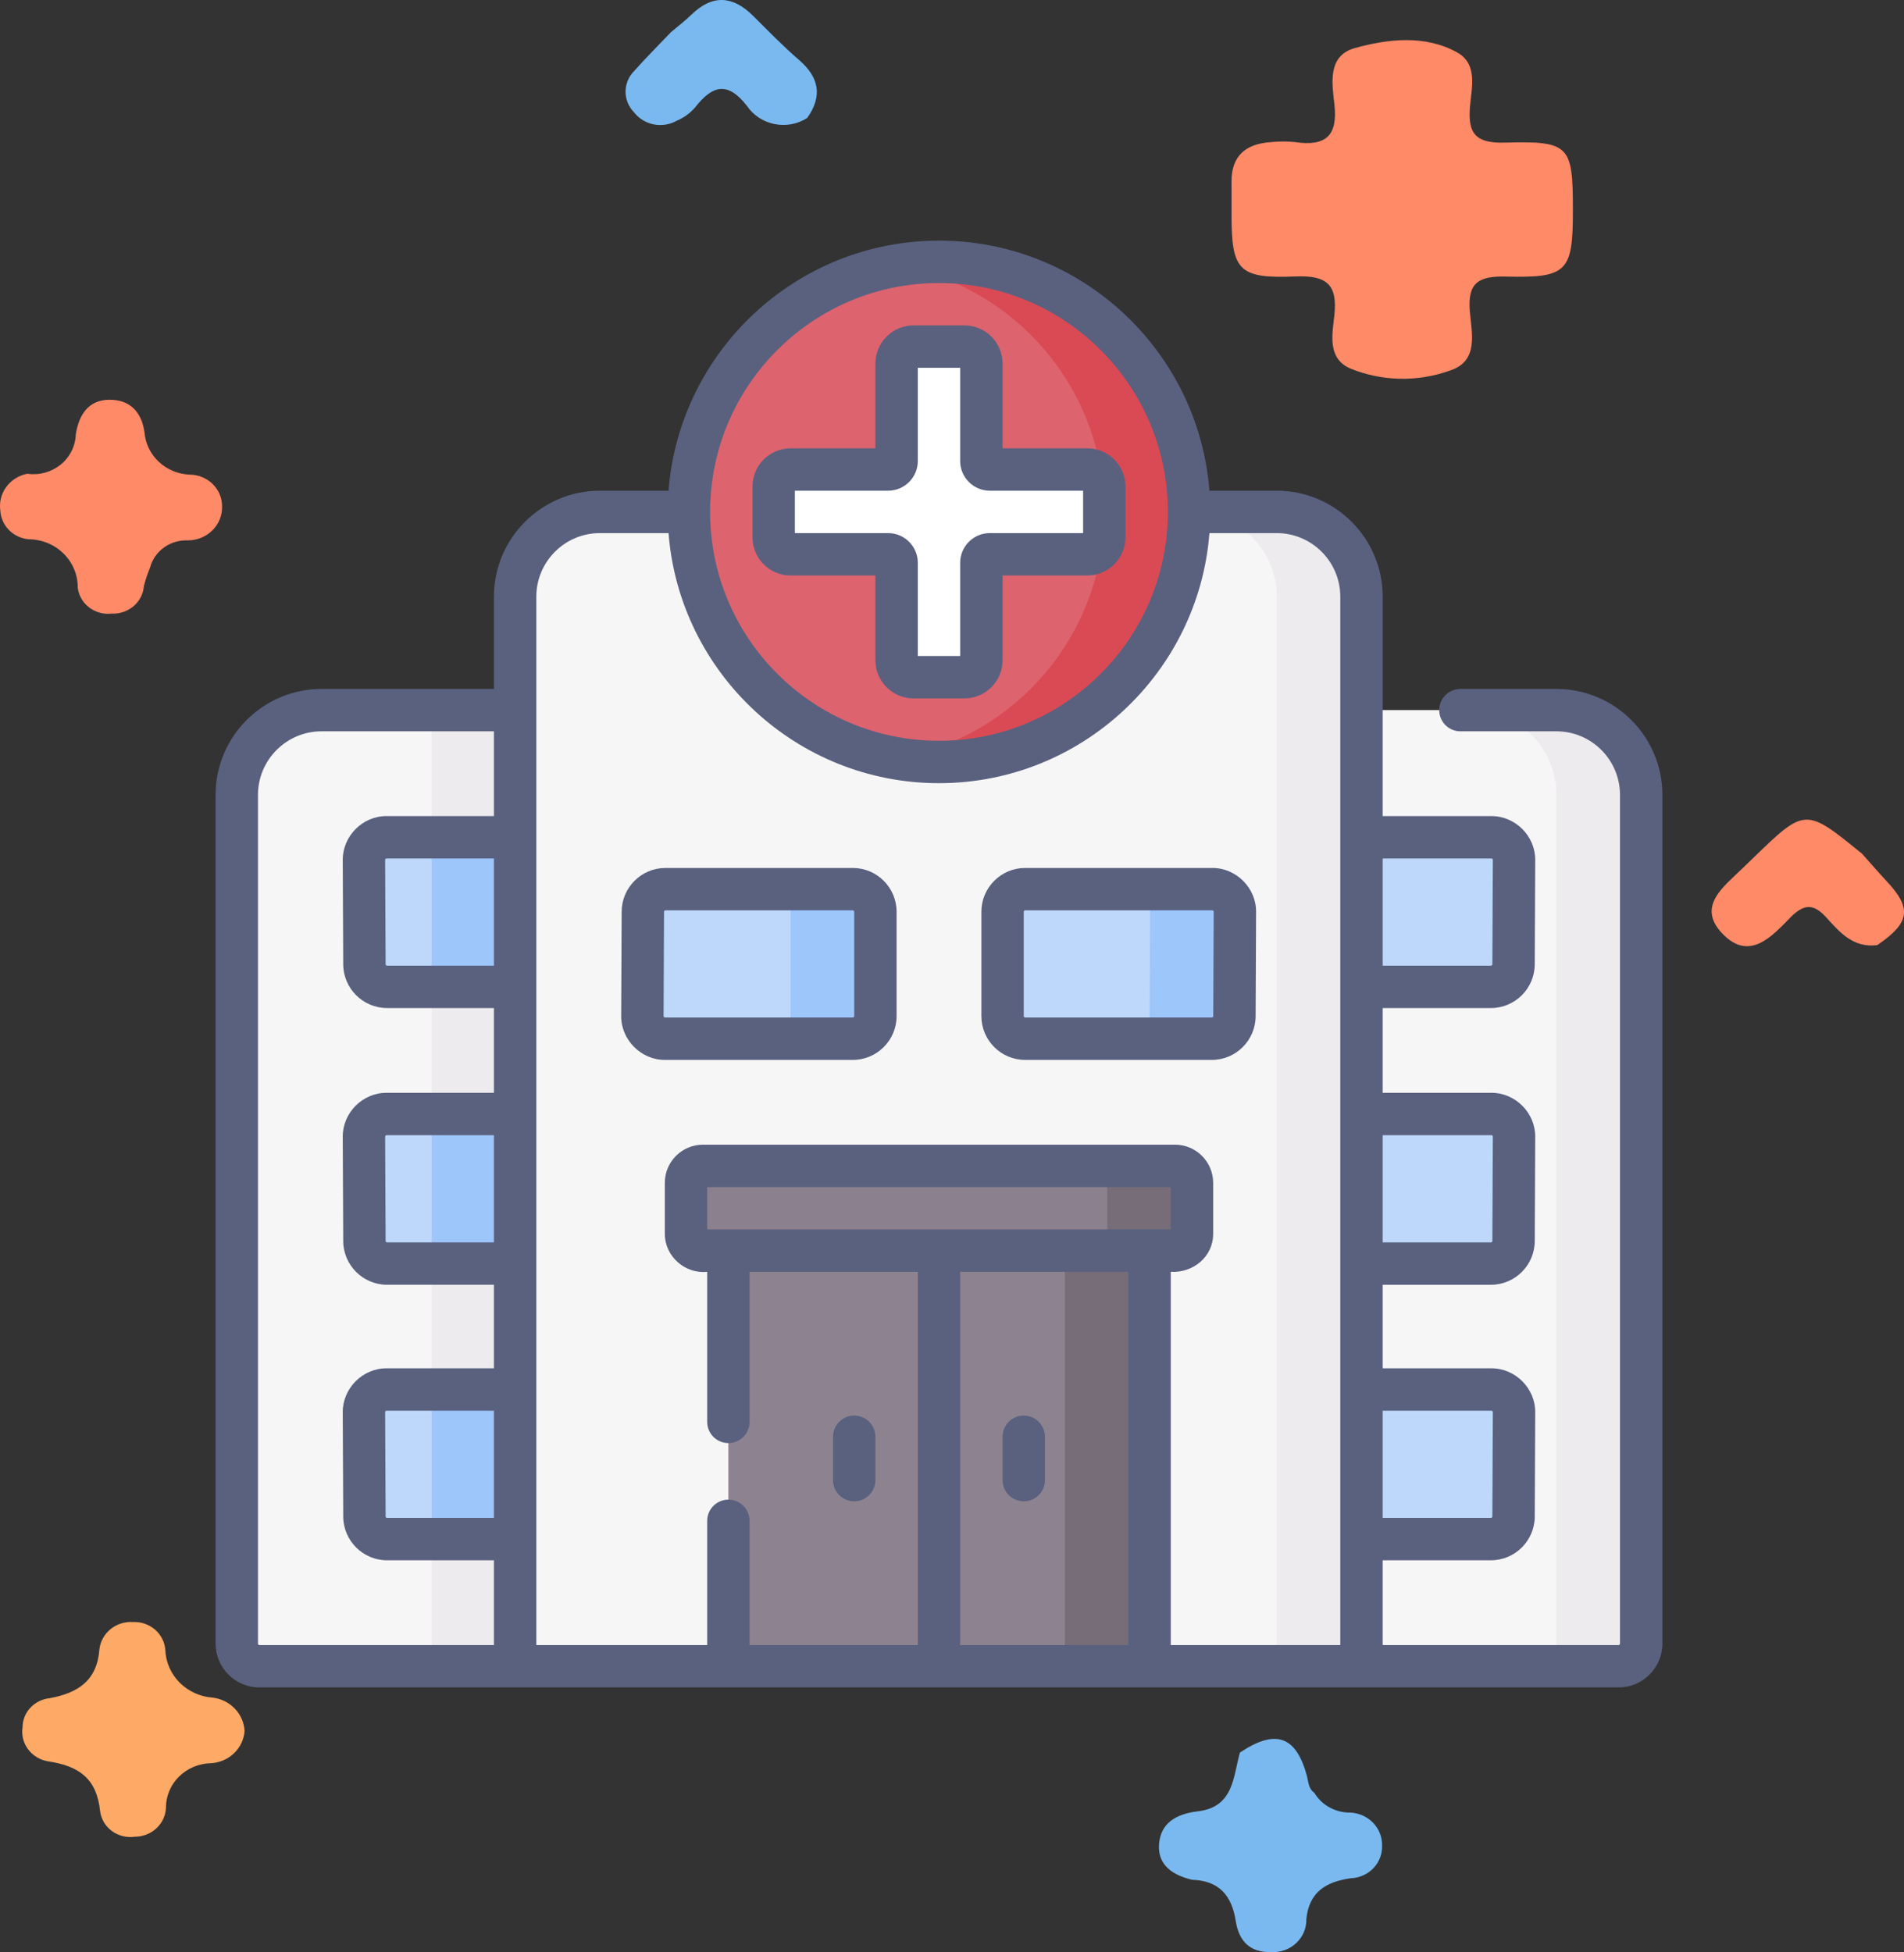 <svg width="79" height="81" viewBox="0 0 79 81" fill="none" xmlns="http://www.w3.org/2000/svg">
<rect x="0" y="0" width="79" height="81" fill="#333333" stroke="none"/>
<path d="M49.462 77.995C48.663 77.806 48.033 77.389 48.089 76.534C48.148 75.642 48.798 75.261 49.7 75.154C51.189 74.978 51.163 73.731 51.445 72.716C52.925 71.73 53.769 72.016 54.223 73.673C54.293 73.927 54.279 74.207 54.532 74.383C54.684 74.638 54.903 74.849 55.167 74.993C55.432 75.138 55.731 75.212 56.035 75.207C56.394 75.225 56.731 75.378 56.975 75.633C57.22 75.888 57.352 76.224 57.344 76.572C57.351 76.743 57.323 76.915 57.262 77.076C57.2 77.237 57.106 77.385 56.986 77.512C56.865 77.638 56.72 77.74 56.559 77.812C56.397 77.884 56.223 77.924 56.045 77.931C55.013 78.076 54.315 78.505 54.202 79.626C54.207 79.809 54.173 79.992 54.102 80.162C54.032 80.331 53.925 80.485 53.79 80.614C53.655 80.742 53.494 80.842 53.317 80.908C53.14 80.974 52.951 81.004 52.762 80.996C51.815 81.02 51.397 80.497 51.271 79.696C51.11 78.667 50.599 78.03 49.462 77.995Z" fill="#79B9EF"/>
<path d="M77.889 39.215C76.89 39.339 76.33 38.677 75.773 38.064C75.237 37.471 74.834 37.509 74.285 38.069C73.511 38.86 72.58 39.906 71.465 38.737C70.374 37.595 71.533 36.78 72.321 36.007C72.454 35.878 72.588 35.749 72.721 35.62C74.906 33.504 74.906 33.504 77.265 35.428C77.596 35.798 77.919 36.176 78.259 36.539C79.34 37.687 79.259 38.282 77.889 39.215Z" fill="#FF8A68"/>
<path d="M10.148 71.825C10.123 72.172 9.967 72.499 9.711 72.744C9.455 72.99 9.116 73.137 8.756 73.158C8.255 73.166 7.778 73.366 7.428 73.712C7.078 74.058 6.883 74.524 6.886 75.008C6.872 75.333 6.728 75.639 6.485 75.863C6.242 76.087 5.918 76.21 5.583 76.208C5.416 76.231 5.247 76.221 5.084 76.18C4.921 76.138 4.769 76.066 4.636 75.966C4.503 75.867 4.391 75.743 4.308 75.602C4.226 75.46 4.173 75.304 4.153 75.143C4.013 73.804 3.294 73.275 1.998 73.081C1.664 73.027 1.366 72.848 1.168 72.583C0.969 72.319 0.886 71.989 0.936 71.665C0.938 71.365 1.054 71.076 1.262 70.854C1.471 70.631 1.756 70.491 2.065 70.46C3.24 70.241 4.028 69.73 4.125 68.43C4.162 68.105 4.328 67.805 4.588 67.595C4.848 67.384 5.181 67.278 5.52 67.3C5.857 67.286 6.186 67.401 6.437 67.619C6.687 67.838 6.839 68.142 6.86 68.468C6.881 68.974 7.094 69.454 7.458 69.818C7.822 70.181 8.312 70.402 8.834 70.438C9.186 70.483 9.511 70.647 9.751 70.901C9.991 71.154 10.132 71.481 10.148 71.825Z" fill="#FEAA66"/>
<path d="M27.839 1.335C28.122 1.095 28.418 0.87 28.683 0.613C29.56 -0.239 30.403 -0.183 31.248 0.658C31.873 1.279 32.487 1.914 33.154 2.489C33.998 3.217 34.129 3.997 33.491 4.896C33.293 5.022 33.072 5.11 32.839 5.153C32.606 5.196 32.367 5.194 32.134 5.147C31.902 5.101 31.682 5.01 31.486 4.881C31.29 4.752 31.123 4.587 30.993 4.395C30.192 3.365 29.563 3.537 28.852 4.443C28.644 4.69 28.378 4.884 28.076 5.011C27.788 5.172 27.448 5.226 27.122 5.161C26.796 5.096 26.506 4.917 26.307 4.659C26.078 4.425 25.952 4.114 25.955 3.791C25.959 3.469 26.092 3.16 26.326 2.931C26.811 2.385 27.333 1.868 27.839 1.335Z" fill="#79B9EF"/>
<path d="M1.126 19.657C1.372 19.692 1.622 19.677 1.861 19.612C2.1 19.547 2.322 19.434 2.513 19.281C2.704 19.127 2.858 18.936 2.967 18.72C3.076 18.505 3.136 18.269 3.144 18.029C3.266 17.232 3.655 16.589 4.543 16.586C5.386 16.583 5.879 17.084 5.997 17.951C6.036 18.411 6.247 18.841 6.59 19.162C6.933 19.482 7.385 19.671 7.861 19.693C8.039 19.693 8.215 19.727 8.379 19.793C8.544 19.859 8.693 19.955 8.819 20.077C8.944 20.199 9.044 20.343 9.112 20.502C9.18 20.662 9.214 20.832 9.214 21.004C9.22 21.188 9.188 21.371 9.119 21.543C9.051 21.714 8.947 21.871 8.815 22.003C8.682 22.135 8.524 22.24 8.349 22.312C8.174 22.384 7.985 22.421 7.795 22.421C7.441 22.406 7.092 22.51 6.807 22.714C6.522 22.918 6.318 23.21 6.229 23.542C6.125 23.793 6.039 24.05 5.971 24.312C5.948 24.634 5.795 24.934 5.545 25.149C5.295 25.363 4.969 25.475 4.635 25.46C4.469 25.479 4.301 25.466 4.14 25.422C3.979 25.378 3.828 25.303 3.697 25.203C3.566 25.102 3.457 24.978 3.376 24.836C3.295 24.694 3.243 24.539 3.225 24.378C3.228 24.116 3.177 23.857 3.075 23.615C2.974 23.372 2.824 23.152 2.634 22.966C2.445 22.779 2.219 22.631 1.97 22.53C1.72 22.429 1.453 22.376 1.183 22.375C0.872 22.345 0.583 22.207 0.368 21.988C0.153 21.769 0.028 21.482 0.013 21.18C-0.036 20.837 0.052 20.489 0.258 20.206C0.465 19.923 0.775 19.727 1.126 19.657Z" fill="#FF8A68"/>
<path d="M65.262 8.73C65.262 11.261 65.039 11.539 62.5 11.476C61.352 11.447 60.892 11.721 60.984 12.899C61.054 13.797 61.39 14.996 60.134 15.384C58.793 15.861 57.315 15.823 56.002 15.28C55.056 14.846 55.285 13.845 55.366 13.065C55.495 11.82 55.066 11.417 53.751 11.471C51.38 11.568 51.099 11.218 51.098 8.901C51.098 8.446 51.102 7.99 51.098 7.535C51.092 6.464 51.69 5.96 52.747 5.896C53.075 5.862 53.406 5.862 53.735 5.896C55.015 6.087 55.509 5.622 55.368 4.344C55.271 3.471 55.061 2.312 56.224 1.992C57.606 1.611 59.128 1.438 60.459 2.175C61.339 2.663 61.051 3.664 60.99 4.445C60.904 5.551 61.23 5.953 62.45 5.918C65.131 5.843 65.263 6.039 65.262 8.73Z" fill="#FF8A68"/>
<path d="M10.762 69.131H21.428V29.461H13.342C11.399 29.461 9.824 31.036 9.824 32.978V68.194C9.824 68.442 9.923 68.681 10.099 68.857C10.275 69.033 10.513 69.131 10.762 69.131Z" fill="#F7F6F7"/>
<path d="M17.91 29.461H21.427V69.131H17.91V29.461Z" fill="#EDEBED"/>
<path d="M21.43 34.742H16.04C15.916 34.742 15.794 34.767 15.68 34.814C15.566 34.861 15.462 34.931 15.375 35.018C15.288 35.106 15.219 35.21 15.172 35.324C15.125 35.438 15.101 35.561 15.102 35.684L15.121 40.014C15.122 40.262 15.222 40.5 15.397 40.675C15.573 40.85 15.811 40.948 16.059 40.948H21.43V34.742ZM21.43 46.224H16.04C15.916 46.224 15.794 46.248 15.68 46.296C15.566 46.343 15.462 46.413 15.375 46.5C15.288 46.588 15.219 46.692 15.172 46.806C15.125 46.92 15.101 47.043 15.102 47.166L15.121 51.496C15.122 51.744 15.222 51.981 15.397 52.157C15.573 52.331 15.811 52.43 16.059 52.43H21.43V46.224Z" fill="#BED8FB"/>
<path d="M17.91 34.742H21.427V40.948H17.91V34.742ZM17.91 46.224H21.427V52.43H17.91V46.224Z" fill="#9DC6FB"/>
<path d="M21.43 57.656H16.04C15.916 57.656 15.794 57.681 15.68 57.728C15.566 57.776 15.462 57.845 15.375 57.932C15.288 58.02 15.219 58.124 15.172 58.238C15.125 58.352 15.101 58.475 15.102 58.598L15.121 62.928C15.122 63.176 15.222 63.414 15.397 63.589C15.573 63.764 15.811 63.862 16.059 63.862H21.43V57.656Z" fill="#BED8FB"/>
<path d="M17.91 57.656H21.427V63.862H17.91V57.656Z" fill="#9DC6FB"/>
<path d="M56.491 69.137H47.697L38.96 67.378L30.222 69.137H21.373V24.759C21.373 22.817 22.948 21.242 24.89 21.242H52.973C54.916 21.242 56.491 22.817 56.491 24.759V69.137Z" fill="#F7F6F7"/>
<path d="M52.974 21.242H49.457C51.4 21.242 52.974 22.817 52.974 24.759V69.137H56.492V24.759C56.492 22.817 54.917 21.242 52.974 21.242Z" fill="#EDEBED"/>
<path d="M38.96 31.612C44.691 31.612 49.336 26.966 49.336 21.235C49.336 15.505 44.691 10.859 38.96 10.859C33.23 10.859 28.584 15.505 28.584 21.235C28.584 26.966 33.23 31.612 38.96 31.612Z" fill="#DD636E"/>
<path d="M38.96 10.859C38.361 10.859 37.773 10.911 37.201 11.009C42.088 11.847 45.819 16.113 45.819 21.235C45.819 26.358 42.088 30.624 37.201 31.462C37.782 31.562 38.37 31.612 38.96 31.612C44.681 31.612 49.336 26.957 49.336 21.235C49.336 15.514 44.681 10.859 38.96 10.859Z" fill="#DA4A54"/>
<path d="M45.116 19.475H41.071C40.977 19.475 40.888 19.438 40.822 19.372C40.756 19.306 40.719 19.217 40.719 19.123V15.079C40.719 14.892 40.645 14.713 40.513 14.581C40.381 14.449 40.202 14.375 40.016 14.375H37.905C37.719 14.375 37.54 14.449 37.408 14.581C37.276 14.713 37.202 14.892 37.202 15.079V19.123C37.202 19.217 37.165 19.306 37.099 19.372C37.033 19.438 36.943 19.475 36.85 19.475H32.805C32.618 19.475 32.44 19.549 32.308 19.681C32.176 19.813 32.102 19.992 32.102 20.179V22.289C32.102 22.476 32.176 22.654 32.308 22.787C32.44 22.918 32.618 22.992 32.805 22.992H36.85C36.943 22.992 37.033 23.029 37.099 23.096C37.165 23.162 37.202 23.251 37.202 23.344V27.389C37.202 27.576 37.276 27.755 37.408 27.887C37.54 28.018 37.719 28.093 37.905 28.093H40.016C40.202 28.093 40.381 28.018 40.513 27.887C40.645 27.755 40.719 27.576 40.719 27.389V23.344C40.719 23.251 40.756 23.162 40.822 23.096C40.888 23.029 40.977 22.992 41.071 22.992H45.116C45.302 22.992 45.481 22.918 45.613 22.787C45.745 22.654 45.819 22.476 45.819 22.289V20.179C45.819 19.992 45.745 19.813 45.613 19.681C45.481 19.549 45.302 19.475 45.116 19.475Z" fill="white"/>
<path d="M30.221 51.891H47.696V69.134H30.221V51.891Z" fill="#8D8390"/>
<path d="M44.182 51.891H47.699V69.134H44.182V51.891Z" fill="#766D78"/>
<path d="M35.383 43.096H27.59C27.467 43.096 27.345 43.072 27.23 43.025C27.116 42.977 27.013 42.908 26.926 42.82C26.838 42.733 26.769 42.629 26.723 42.514C26.676 42.4 26.652 42.278 26.652 42.154L26.672 37.824C26.673 37.576 26.772 37.339 26.948 37.164C27.124 36.989 27.362 36.891 27.61 36.891H35.383C35.632 36.891 35.87 36.989 36.046 37.165C36.222 37.341 36.321 37.58 36.321 37.829V42.158C36.321 42.407 36.222 42.646 36.046 42.822C35.87 42.998 35.632 43.096 35.383 43.096Z" fill="#BED8FB"/>
<path d="M35.385 36.891H31.867C32.116 36.891 32.355 36.989 32.53 37.165C32.706 37.341 32.805 37.58 32.805 37.829V42.158C32.805 42.407 32.706 42.646 32.53 42.822C32.355 42.998 32.116 43.096 31.867 43.096H35.385C35.633 43.096 35.872 42.998 36.048 42.822C36.224 42.646 36.322 42.407 36.322 42.158V37.829C36.322 37.58 36.224 37.341 36.048 37.165C35.872 36.989 35.633 36.891 35.385 36.891Z" fill="#9DC6FB"/>
<path d="M42.536 36.891H50.3C50.424 36.891 50.546 36.915 50.66 36.962C50.774 37.01 50.878 37.079 50.965 37.167C51.052 37.254 51.121 37.358 51.168 37.473C51.215 37.587 51.239 37.709 51.238 37.833L51.218 42.163C51.217 42.411 51.118 42.648 50.942 42.823C50.766 42.998 50.529 43.096 50.281 43.096H42.536C42.287 43.096 42.048 42.998 41.872 42.822C41.697 42.646 41.598 42.407 41.598 42.158V37.829C41.598 37.58 41.697 37.341 41.872 37.165C42.048 36.989 42.287 36.891 42.536 36.891Z" fill="#BED8FB"/>
<path d="M50.299 36.891H46.781C46.905 36.891 47.027 36.915 47.141 36.962C47.255 37.01 47.359 37.079 47.446 37.167C47.533 37.254 47.602 37.358 47.649 37.473C47.696 37.587 47.72 37.709 47.719 37.833L47.7 42.163C47.699 42.411 47.599 42.648 47.423 42.823C47.248 42.998 47.01 43.096 46.762 43.096H50.279C50.527 43.096 50.765 42.998 50.941 42.823C51.117 42.648 51.216 42.411 51.217 42.163L51.237 37.833C51.237 37.709 51.213 37.587 51.166 37.473C51.12 37.358 51.05 37.254 50.963 37.167C50.876 37.079 50.773 37.01 50.659 36.962C50.544 36.915 50.422 36.891 50.299 36.891Z" fill="#9DC6FB"/>
<path d="M67.159 69.131H56.492V29.461H64.579C66.522 29.461 68.097 31.036 68.097 32.978V68.194C68.097 68.442 67.998 68.681 67.822 68.857C67.646 69.033 67.407 69.131 67.159 69.131Z" fill="#F7F6F7"/>
<path d="M64.578 29.461H61.06C63.003 29.461 64.578 31.036 64.578 32.978V68.194C64.578 68.442 64.479 68.681 64.303 68.857C64.127 69.033 63.889 69.131 63.64 69.131H67.157C67.406 69.131 67.645 69.033 67.82 68.857C67.996 68.681 68.095 68.442 68.095 68.194V32.978C68.095 31.036 66.52 29.461 64.578 29.461Z" fill="#EDEBED"/>
<path d="M56.49 34.734H61.881C62.004 34.734 62.126 34.759 62.24 34.806C62.355 34.854 62.458 34.923 62.545 35.011C62.633 35.098 62.702 35.202 62.748 35.316C62.795 35.431 62.819 35.553 62.819 35.677L62.799 40.006C62.798 40.254 62.699 40.492 62.523 40.667C62.347 40.842 62.109 40.94 61.861 40.94H56.49M56.49 46.216H61.881C62.004 46.216 62.126 46.241 62.24 46.288C62.355 46.335 62.458 46.405 62.545 46.492C62.633 46.58 62.702 46.684 62.748 46.798C62.795 46.912 62.819 47.035 62.819 47.158L62.799 51.488C62.798 51.736 62.699 51.974 62.523 52.149C62.347 52.324 62.109 52.422 61.861 52.422H56.49V46.216ZM56.49 57.647H61.881C62.004 57.647 62.126 57.672 62.24 57.719C62.355 57.766 62.458 57.836 62.545 57.923C62.633 58.011 62.702 58.115 62.748 58.229C62.795 58.343 62.819 58.466 62.819 58.589L62.799 62.919C62.798 63.167 62.699 63.405 62.523 63.58C62.347 63.755 62.109 63.853 61.861 63.853H56.49V57.647Z" fill="#BED8FB"/>
<path d="M48.752 48.367H29.166C28.98 48.367 28.801 48.441 28.669 48.573C28.537 48.705 28.463 48.884 28.463 49.071V51.181C28.463 51.368 28.537 51.547 28.669 51.678C28.801 51.81 28.98 51.885 29.166 51.885H48.752C48.939 51.885 49.117 51.81 49.249 51.678C49.381 51.547 49.456 51.368 49.456 51.181V49.071C49.456 48.884 49.381 48.705 49.249 48.573C49.118 48.441 48.939 48.367 48.752 48.367Z" fill="#8B808E"/>
<path d="M48.754 48.367H45.236C45.423 48.367 45.602 48.441 45.734 48.573C45.866 48.705 45.94 48.884 45.94 49.071V51.181C45.94 51.368 45.866 51.547 45.734 51.678C45.602 51.81 45.423 51.885 45.236 51.885H48.754C48.94 51.885 49.119 51.81 49.251 51.678C49.383 51.547 49.457 51.368 49.457 51.181V49.071C49.457 48.884 49.383 48.705 49.251 48.573C49.119 48.441 48.94 48.367 48.754 48.367Z" fill="#766D78"/>
<path d="M64.578 28.585H60.594C60.361 28.585 60.138 28.677 59.973 28.842C59.808 29.007 59.715 29.231 59.715 29.464C59.715 29.697 59.808 29.921 59.973 30.086C60.138 30.251 60.361 30.343 60.594 30.343H64.578C66.033 30.343 67.216 31.527 67.216 32.981V68.196C67.216 68.212 67.21 68.227 67.199 68.238C67.188 68.249 67.173 68.255 67.157 68.255H57.37V64.738H61.862C62.859 64.738 63.674 63.926 63.679 62.929L63.699 58.599C63.708 57.605 62.872 56.768 61.881 56.773H57.37V53.307H61.862C62.859 53.307 63.674 52.495 63.679 51.498L63.699 47.168C63.708 46.174 62.872 45.337 61.881 45.342H57.37V41.825H61.862C62.859 41.825 63.674 41.013 63.679 40.016L63.699 35.686C63.708 34.692 62.872 33.856 61.881 33.861H57.37V24.757C57.37 22.333 55.398 20.36 52.973 20.36H50.181C49.731 14.564 44.87 9.984 38.96 9.984C33.05 9.984 28.189 14.564 27.739 20.36H24.891C22.466 20.36 20.494 22.333 20.494 24.757V28.585H13.342C10.918 28.585 8.945 30.557 8.945 32.981V68.196C8.945 69.198 9.761 70.014 10.763 70.014H67.157C68.159 70.014 68.975 69.198 68.975 68.196V32.981C68.975 30.557 67.002 28.585 64.578 28.585ZM57.37 35.619H61.881C61.887 35.619 61.906 35.619 61.923 35.636C61.94 35.654 61.94 35.672 61.94 35.678L61.92 40.008C61.92 40.023 61.914 40.038 61.903 40.049C61.892 40.06 61.877 40.066 61.862 40.066H57.37V35.619ZM57.37 47.101H61.881C61.887 47.101 61.906 47.101 61.923 47.118C61.94 47.136 61.94 47.154 61.94 47.16L61.92 51.49C61.92 51.505 61.914 51.52 61.903 51.531C61.892 51.542 61.877 51.548 61.862 51.548H57.37V47.101ZM57.37 58.532H61.881C61.887 58.532 61.906 58.532 61.923 58.549C61.94 58.566 61.94 58.585 61.94 58.591L61.92 62.921C61.92 62.936 61.914 62.951 61.903 62.962C61.892 62.973 61.877 62.979 61.862 62.979H57.37V58.532ZM20.494 62.979H16.059C16.051 62.979 16.043 62.978 16.036 62.975C16.029 62.972 16.023 62.968 16.017 62.962C16.012 62.957 16.007 62.95 16.004 62.943C16.001 62.936 16 62.929 16 62.921L15.98 58.591C15.98 58.585 15.98 58.566 15.997 58.549C16.014 58.532 16.033 58.532 16.039 58.532H20.494V62.979ZM20.494 51.548H16.059C16.051 51.548 16.043 51.546 16.036 51.544C16.029 51.541 16.023 51.536 16.017 51.531C16.012 51.526 16.007 51.519 16.004 51.512C16.001 51.505 16 51.497 16 51.49L15.98 47.16C15.98 47.154 15.98 47.136 15.997 47.118C16.015 47.101 16.033 47.101 16.039 47.101H20.494V51.548ZM20.494 40.066H16.059C16.051 40.066 16.043 40.065 16.036 40.062C16.029 40.059 16.023 40.055 16.017 40.049C16.012 40.044 16.007 40.037 16.004 40.03C16.001 40.023 16 40.016 16 40.008L15.98 35.678C15.98 35.672 15.98 35.654 15.997 35.636C16.015 35.619 16.033 35.619 16.039 35.619H20.494V40.066ZM20.494 33.86H16.039C15.044 33.855 14.213 34.694 14.221 35.686L14.241 40.016C14.246 41.013 15.061 41.825 16.059 41.825H20.494V45.342H16.039C15.044 45.336 14.213 46.176 14.221 47.168L14.241 51.498C14.246 52.495 15.061 53.306 16.059 53.306H20.494V56.773H16.039C15.044 56.768 14.213 57.606 14.221 58.599L14.241 62.929C14.246 63.926 15.061 64.738 16.059 64.738H20.494V68.255H10.763C10.747 68.255 10.732 68.249 10.721 68.238C10.71 68.227 10.704 68.212 10.704 68.196V32.981C10.704 31.527 11.887 30.343 13.342 30.343H20.494V33.86ZM38.96 11.743C44.197 11.743 48.457 16.003 48.457 21.24C48.457 26.477 44.197 30.737 38.96 30.737C33.723 30.737 29.463 26.477 29.463 21.24C29.463 16.003 33.723 11.743 38.96 11.743ZM46.818 68.255H39.839V52.77H46.818V68.255ZM29.343 51.011V49.253H48.577V51.011H29.343ZM55.611 68.255H48.577V52.77C49.495 52.823 50.341 52.152 50.336 51.187V49.077C50.336 48.204 49.626 47.494 48.753 47.494H29.167C28.294 47.494 27.584 48.204 27.584 49.077V51.187C27.578 52.111 28.41 52.866 29.343 52.77V58.997C29.343 59.23 29.436 59.454 29.601 59.619C29.766 59.783 29.989 59.876 30.222 59.876C30.456 59.876 30.679 59.783 30.844 59.619C31.009 59.454 31.102 59.23 31.102 58.997V52.77H38.081V68.255H31.102V63.1C31.102 62.867 31.009 62.644 30.844 62.479C30.679 62.314 30.456 62.221 30.222 62.221C29.989 62.221 29.766 62.314 29.601 62.479C29.436 62.644 29.343 62.867 29.343 63.1V68.255H22.253V24.757C22.253 23.303 23.436 22.119 24.891 22.119H27.739C28.189 27.916 33.05 32.495 38.96 32.495C44.87 32.495 49.731 27.916 50.181 22.119H52.973C54.428 22.119 55.611 23.303 55.611 24.757V68.255ZM36.322 23.878V27.395C36.322 28.268 37.032 28.978 37.905 28.978H40.015C40.888 28.978 41.598 28.268 41.598 27.395V23.878H45.115C45.988 23.878 46.698 23.168 46.698 22.295V20.185C46.698 19.312 45.988 18.602 45.115 18.602H41.598V15.085C41.598 14.212 40.888 13.502 40.015 13.502H37.905C37.032 13.502 36.322 14.212 36.322 15.085V18.602H32.805C31.932 18.602 31.222 19.312 31.222 20.185V22.295C31.222 23.168 31.932 23.878 32.805 23.878H36.322ZM32.98 20.36H36.85C37.528 20.36 38.081 19.808 38.081 19.13V15.26H39.839V19.13C39.839 19.808 40.392 20.36 41.07 20.36H44.94V22.119H41.07C40.392 22.119 39.839 22.671 39.839 23.35V27.219H38.081V23.35C38.081 22.671 37.528 22.119 36.85 22.119H32.98V20.36ZM35.443 62.292C35.676 62.292 35.9 62.199 36.064 62.034C36.229 61.869 36.322 61.646 36.322 61.413V59.613C36.322 59.38 36.229 59.156 36.064 58.991C35.9 58.826 35.676 58.733 35.443 58.733C35.209 58.733 34.986 58.826 34.821 58.991C34.656 59.156 34.563 59.38 34.563 59.613V61.413C34.563 61.646 34.656 61.869 34.821 62.034C34.986 62.199 35.209 62.292 35.443 62.292ZM35.384 36.013H27.611C26.613 36.013 25.798 36.824 25.794 37.822L25.774 42.151C25.764 43.14 26.599 43.983 27.592 43.977H35.384C36.386 43.977 37.201 43.162 37.201 42.16V37.83C37.201 36.828 36.386 36.013 35.384 36.013ZM35.443 42.16C35.443 42.175 35.437 42.19 35.425 42.201C35.414 42.212 35.4 42.218 35.384 42.218H27.591C27.568 42.221 27.53 42.183 27.533 42.16L27.552 37.83C27.552 37.814 27.559 37.799 27.57 37.788C27.581 37.778 27.596 37.771 27.611 37.771H35.384C35.4 37.771 35.414 37.778 35.425 37.789C35.437 37.8 35.443 37.815 35.443 37.83V42.16ZM42.477 62.292C42.711 62.292 42.934 62.199 43.099 62.034C43.264 61.869 43.357 61.646 43.357 61.413V59.613C43.357 59.38 43.264 59.156 43.099 58.991C42.934 58.826 42.711 58.733 42.477 58.733C42.244 58.733 42.02 58.826 41.855 58.991C41.691 59.156 41.598 59.38 41.598 59.613V61.413C41.598 61.646 41.691 61.869 41.855 62.034C42.02 62.199 42.244 62.292 42.477 62.292ZM50.3 36.013H42.536C41.534 36.013 40.719 36.828 40.719 37.83V42.16C40.719 43.162 41.534 43.977 42.536 43.977H50.281C51.278 43.977 52.093 43.166 52.098 42.168L52.117 37.838C52.127 36.845 51.291 36.008 50.3 36.013ZM50.339 42.16C50.339 42.176 50.333 42.19 50.322 42.201C50.311 42.212 50.296 42.218 50.281 42.218H42.536C42.52 42.218 42.505 42.212 42.495 42.201C42.483 42.19 42.477 42.175 42.477 42.16V37.83C42.477 37.815 42.483 37.8 42.495 37.789C42.505 37.778 42.52 37.771 42.536 37.771H50.3C50.306 37.771 50.325 37.771 50.342 37.789C50.359 37.806 50.359 37.824 50.359 37.83L50.339 42.16Z" fill="#59617F"/>
</svg>

